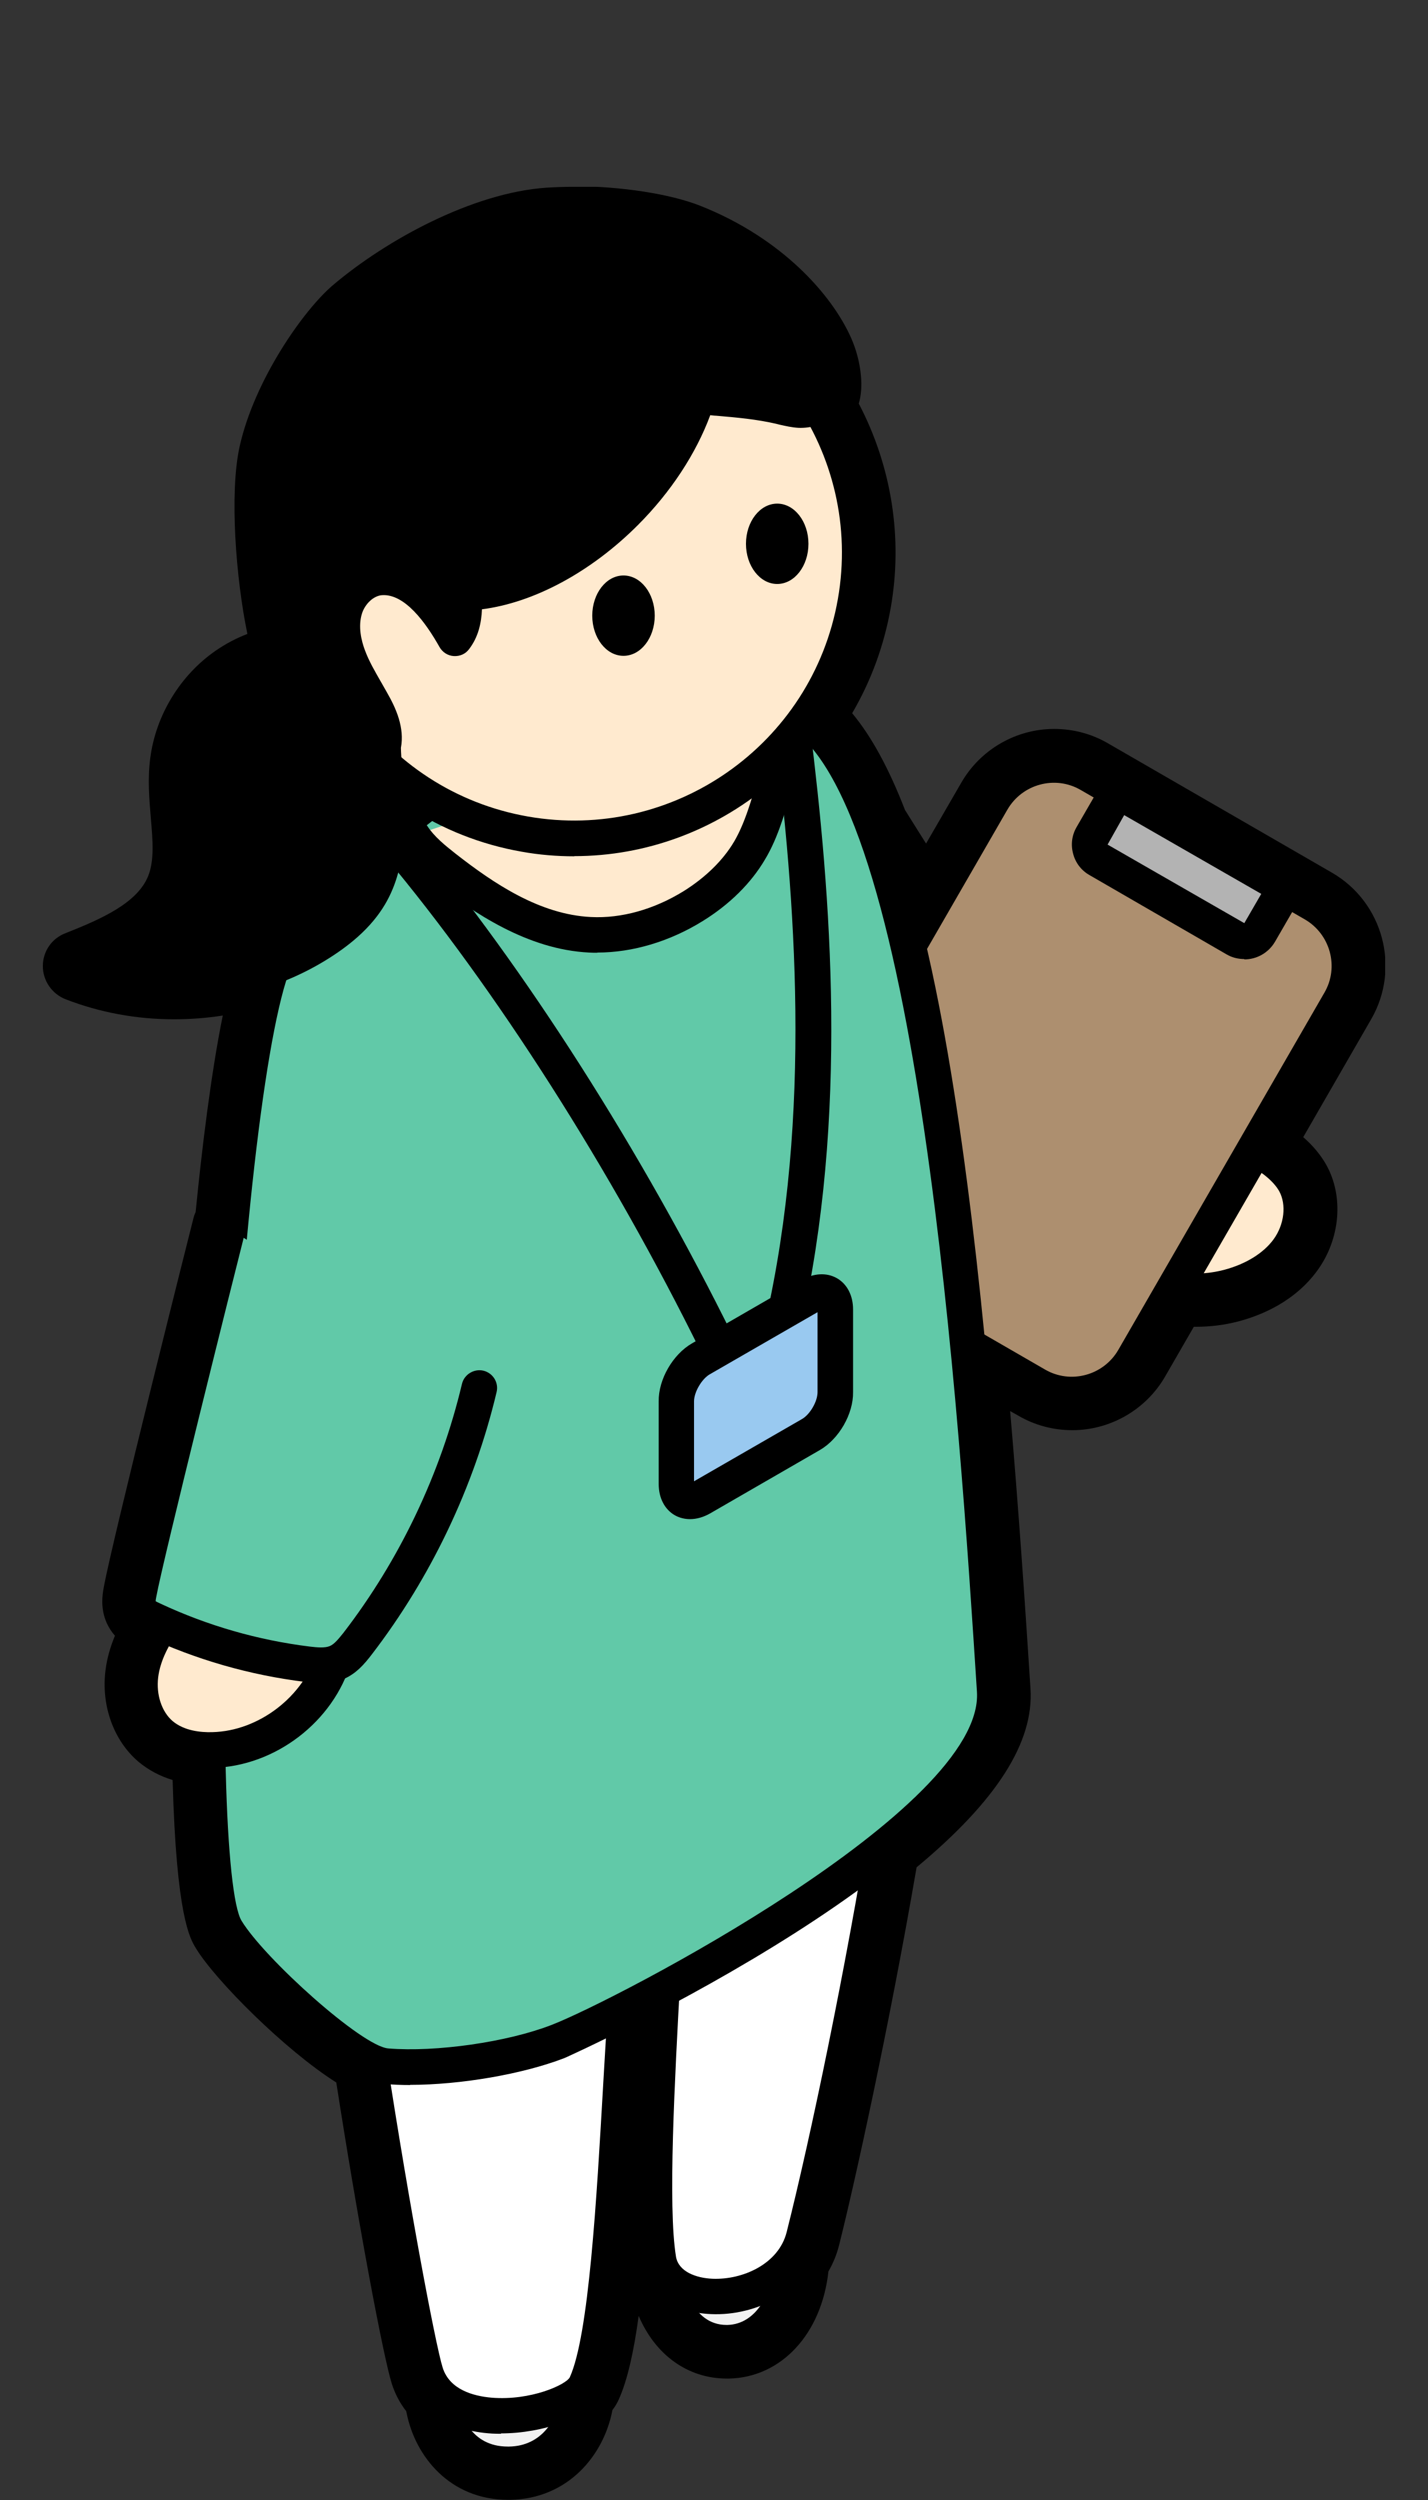 <svg width="80" height="140" viewBox="0 0 80 140" fill="none" xmlns="http://www.w3.org/2000/svg">
<rect x="0" y="0" width="80" height="140" fill="#333333" stroke="none"/>
<g clip-path="url(#clip0_68_109073)">
<g clip-path="url(#clip1_68_109073)">
<path d="M62.281 70.359C63.811 72.189 66.531 72.679 68.831 72.079C70.121 71.739 71.371 71.069 72.151 69.989C72.931 68.909 73.171 67.379 72.521 66.219C72.281 65.779 71.921 65.409 71.531 65.099C70.561 64.319 69.351 63.849 68.111 63.789" fill="#FFEACF"/>
<path d="M66.941 73.32C64.781 73.32 62.751 72.49 61.511 71.001C61.161 70.581 61.211 69.951 61.641 69.591C62.061 69.231 62.701 69.29 63.051 69.721C64.391 71.331 66.801 71.581 68.581 71.111C69.791 70.79 70.781 70.18 71.351 69.4C71.951 68.57 72.081 67.46 71.661 66.701C71.501 66.421 71.251 66.141 70.921 65.871C70.121 65.221 69.101 64.831 68.071 64.77C67.521 64.74 67.101 64.27 67.131 63.721C67.161 63.17 67.631 62.711 68.181 62.781C69.631 62.861 71.051 63.401 72.181 64.32C72.721 64.751 73.131 65.231 73.411 65.731C74.211 67.171 74.041 69.121 72.971 70.581C71.891 72.061 70.271 72.74 69.091 73.05C68.381 73.24 67.651 73.331 66.951 73.331L66.941 73.32Z" fill="black"/>
<path d="M48.45 45.594L54.21 54.764C54.4 55.064 54.65 55.304 54.96 55.474L66.58 61.994C67.8 62.674 68.02 64.344 67.02 65.314L62.46 69.764C61.84 70.374 60.91 70.534 60.12 70.164L43.7 62.594C43.38 62.444 43.1 62.224 42.89 61.934L37.34 54.434" fill="white"/>
<path d="M61 71.361C60.56 71.361 60.12 71.271 59.71 71.081L43.29 63.511C42.82 63.291 42.41 62.961 42.1 62.541L36.55 55.051C36.22 54.611 36.31 53.981 36.76 53.651C37.2 53.321 37.83 53.411 38.16 53.861L43.71 61.361C43.82 61.511 43.96 61.631 44.13 61.701L60.55 69.271C60.96 69.461 61.45 69.371 61.77 69.061L66.33 64.611C66.58 64.371 66.7 64.031 66.65 63.691C66.61 63.351 66.4 63.051 66.1 62.881L54.48 56.361C54.03 56.111 53.65 55.741 53.37 55.311L47.61 46.141C47.32 45.671 47.46 45.061 47.92 44.761C48.39 44.471 49.01 44.611 49.3 45.071L55.06 54.241C55.16 54.391 55.29 54.521 55.45 54.611L67.07 61.131C67.93 61.611 68.49 62.451 68.62 63.421C68.75 64.401 68.42 65.351 67.71 66.041L63.15 70.491C62.56 71.061 61.78 71.371 60.98 71.371L61 71.361Z" fill="black"/>
<path d="M73.602 50.633L61.044 43.383C59.131 42.278 56.685 42.934 55.58 44.847L44.025 64.861C42.92 66.774 43.576 69.22 45.489 70.325L58.047 77.575C59.96 78.679 62.406 78.024 63.511 76.111L75.066 56.097C76.17 54.184 75.515 51.737 73.602 50.633Z" fill="#AD8F6F"/>
<path d="M60.039 79.096C59.189 79.096 58.329 78.876 57.549 78.426L44.989 71.176C43.829 70.506 43.009 69.426 42.659 68.136C42.309 66.846 42.489 65.496 43.159 64.346L54.709 44.336C56.089 41.946 59.149 41.126 61.539 42.506L74.099 49.756C76.489 51.136 77.309 54.196 75.929 56.586L64.379 76.596C63.459 78.196 61.769 79.096 60.039 79.096ZM58.549 76.696C59.979 77.526 61.819 77.026 62.649 75.596L74.199 55.586C75.029 54.156 74.529 52.316 73.099 51.486L60.539 44.236C59.109 43.406 57.269 43.906 56.439 45.336L44.889 65.346C44.489 66.036 44.379 66.846 44.589 67.626C44.799 68.396 45.289 69.046 45.989 69.446L58.549 76.696Z" fill="black"/>
<path d="M71.167 49.214L63.485 44.779C63.017 44.508 62.417 44.669 62.147 45.138L61.187 46.8C60.916 47.269 61.077 47.869 61.545 48.139L69.227 52.574C69.696 52.845 70.295 52.684 70.566 52.215L71.526 50.553C71.796 50.084 71.636 49.485 71.167 49.214Z" fill="#B3B3B3"/>
<path d="M69.709 53.707C69.369 53.707 69.029 53.627 68.719 53.447L61.039 49.007C60.579 48.747 60.249 48.317 60.119 47.807C59.979 47.297 60.049 46.767 60.319 46.307L61.279 44.647C61.539 44.187 61.969 43.857 62.479 43.727C62.989 43.587 63.519 43.657 63.979 43.927L71.659 48.367C72.609 48.917 72.929 50.127 72.389 51.077L71.429 52.737C71.059 53.367 70.399 53.727 69.709 53.727V53.707ZM62.979 45.647L62.049 47.297L69.709 51.697L70.659 50.057L62.979 45.647Z" fill="black"/>
<path d="M24.721 134.746C25.011 136.236 26.151 138.036 28.531 137.996C30.911 137.956 32.211 136.036 32.381 134.156" fill="#F2F2F2"/>
<path d="M28.451 138.998C25.561 138.998 24.11 136.828 23.741 134.948C23.631 134.408 23.991 133.878 24.53 133.778C25.081 133.668 25.601 134.028 25.701 134.568C25.811 135.148 26.34 137.008 28.451 137.008C28.471 137.008 28.491 137.008 28.52 137.008C30.331 136.978 31.261 135.518 31.39 134.078C31.441 133.528 31.91 133.118 32.471 133.168C33.02 133.218 33.431 133.698 33.38 134.248C33.181 136.498 31.59 138.948 28.55 139.008C28.511 139.008 28.48 139.008 28.451 139.008V138.998Z" fill="black"/>
<path d="M37.182 127.411C37.462 129.161 38.542 131.251 40.792 131.201C43.042 131.151 44.272 128.911 44.432 126.711" fill="#F2F2F2"/>
<path d="M40.701 132.197C37.921 132.197 36.531 129.707 36.191 127.557C36.101 127.007 36.481 126.497 37.021 126.417C37.581 126.317 38.081 126.707 38.161 127.247C38.241 127.747 38.731 130.197 40.701 130.197C40.721 130.197 40.741 130.197 40.751 130.197C42.411 130.157 43.291 128.327 43.411 126.637C43.451 126.087 43.911 125.657 44.481 125.707C45.031 125.747 45.451 126.227 45.411 126.777C45.231 129.347 43.711 132.137 40.801 132.197C40.761 132.197 40.731 132.197 40.691 132.197H40.701Z" fill="black"/>
<path d="M39.181 98.55C36.311 101.27 37.261 100.47 36.751 101.08C34.491 103.86 35.141 128.42 32.831 133.54C32.051 135.27 25.041 136.67 23.841 132.9C22.921 130.02 17.081 97.37 17.971 85.36C18.151 83.01 37.931 74.68 41.861 74.83C45.791 74.98 49.871 81.41 50.911 83.47C53.131 87.84 47.031 117.37 45.041 125.24C44.031 129.24 37.401 129.7 36.881 126.53C36.011 121.14 38.061 101.67 37.241 101.19" fill="white"/>
<path d="M28.07 136.29C27.9 136.29 27.73 136.29 27.57 136.28C25.17 136.14 23.46 135.02 22.89 133.2C21.83 129.87 16.08 97.34 16.98 85.28C17.02 84.71 17.15 82.97 28.12 78.23C33.25 76.02 39.4 73.82 41.77 73.82C41.82 73.82 41.86 73.82 41.9 73.82C47.1 74.02 51.76 82.91 51.81 83C54.44 88.18 47.15 120.98 46.02 125.47C45.3 128.32 42.36 129.7 39.84 129.59C37.69 129.5 36.19 128.38 35.91 126.67C35.52 124.25 35.69 119.3 35.94 114.28C35.89 115.09 35.85 115.9 35.8 116.68C35.37 124.16 34.96 131.23 33.74 133.93C33.08 135.39 30.39 136.27 28.07 136.27V136.29ZM18.97 85.52C18.11 97.56 24.01 130.13 24.8 132.59C25.19 133.82 26.51 134.18 27.54 134.27C29.74 134.45 31.71 133.54 31.92 133.13C32.99 130.77 33.42 123.24 33.8 116.59C34.32 107.61 34.7 102.03 35.97 100.45C36 100.41 36.03 100.38 36.04 100.36C36.2 100.03 36.24 99.95 38.48 97.82C38.88 97.44 39.51 97.46 39.89 97.86C40.27 98.26 40.25 98.89 39.85 99.27C39.49 99.61 38.72 100.35 38.22 100.83C38.55 101.61 38.5 103.67 38.11 110.77C37.8 116.47 37.41 123.57 37.87 126.37C38.01 127.22 39.01 127.57 39.91 127.61C41.6 127.68 43.62 126.79 44.07 125C46.79 114.22 51.85 87.53 50.02 83.93C48.76 81.45 44.94 75.96 41.82 75.84C41.78 75.84 41.74 75.84 41.7 75.84C37.42 75.84 20.14 83.64 18.96 85.54L18.97 85.52Z" fill="black"/>
<path d="M15.902 52.841C12.361 57.301 10.181 103.971 12.681 108.081C13.912 110.101 19.611 115.541 21.672 115.711C24.482 115.951 28.611 115.361 31.271 114.331C33.242 113.571 56.221 102.421 55.721 94.681C54.532 76.151 52.242 43.561 44.301 39.651C38.691 36.881 25.962 40.141 15.892 52.831L15.902 52.841Z" fill="#61C9A8"/>
<path d="M22.981 116.762C22.491 116.762 22.021 116.742 21.571 116.702C19.001 116.482 13.041 110.622 11.811 108.592C8.791 103.612 11.531 56.712 15.111 52.212C24.991 39.752 38.191 35.522 44.741 38.752C52.341 42.502 54.991 67.812 56.711 94.612C57.291 103.652 31.881 115.152 31.621 115.252C29.261 116.162 25.781 116.752 22.981 116.752V116.762ZM16.681 53.462C15.281 55.222 13.781 66.402 13.021 80.642C12.221 95.652 12.651 106.122 13.531 107.562C14.811 109.672 20.271 114.592 21.751 114.712C24.401 114.932 28.421 114.362 30.911 113.392C34.391 112.052 55.151 101.302 54.731 94.742C53.761 79.652 51.481 44.302 43.871 40.542C38.771 38.022 26.481 41.102 16.691 53.452L16.681 53.462Z" fill="black"/>
<path d="M40.2 76.333C39.83 76.333 39.48 76.133 39.3 75.773C34.23 65.483 27.76 55.353 21.57 47.963C21.22 47.543 21.27 46.913 21.69 46.553C22.12 46.203 22.74 46.253 23.1 46.673C29.39 54.183 35.95 64.463 41.09 74.883C41.34 75.383 41.13 75.973 40.64 76.223C40.5 76.293 40.35 76.323 40.2 76.323V76.333Z" fill="black"/>
<path d="M23.111 46.812C23.581 47.522 24.241 48.072 24.911 48.592C27.301 50.462 30.011 52.192 33.041 52.342C35.071 52.442 37.091 51.812 38.821 50.742C40.091 49.952 41.231 48.912 41.981 47.622C42.341 47.002 42.611 46.342 42.841 45.662C43.481 43.792 43.821 41.832 43.841 39.852" fill="#FFEACF"/>
<path d="M33.461 53.353C33.301 53.353 33.151 53.353 33.001 53.343C29.561 53.173 26.541 51.133 24.301 49.383C23.581 48.823 22.831 48.203 22.281 47.363C21.981 46.903 22.111 46.283 22.571 45.983C23.031 45.683 23.651 45.813 23.951 46.273C24.331 46.853 24.921 47.333 25.531 47.813C27.671 49.483 30.241 51.213 33.101 51.353C34.811 51.443 36.651 50.923 38.301 49.903C39.531 49.133 40.511 48.173 41.131 47.123C41.411 46.643 41.661 46.073 41.911 45.343C42.521 43.573 42.831 41.723 42.861 39.843C42.861 39.293 43.281 38.823 43.871 38.853C44.421 38.853 44.871 39.313 44.861 39.863C44.841 41.953 44.481 44.003 43.811 45.983C43.521 46.843 43.221 47.523 42.861 48.123C42.081 49.453 40.871 50.653 39.361 51.583C37.521 52.723 35.441 53.343 33.471 53.343L33.461 53.353Z" fill="black"/>
<path d="M43.84 75.263C43.77 75.263 43.69 75.263 43.62 75.233C43.08 75.112 42.75 74.573 42.87 74.032C45.53 62.403 44.54 50.193 43.38 40.862C43.31 40.312 43.7 39.812 44.25 39.742C44.8 39.672 45.3 40.062 45.37 40.612C46.55 50.112 47.56 62.553 44.83 74.483C44.72 74.942 44.31 75.263 43.86 75.263H43.84Z" fill="black"/>
<path d="M39.261 76.091C38.501 76.531 37.881 77.591 37.891 78.471V83.091C37.911 83.971 38.531 84.321 39.291 83.881L45.441 80.331C46.211 79.891 46.821 78.831 46.811 77.951V73.331C46.791 72.451 46.181 72.101 45.411 72.541L39.261 76.091Z" fill="#99C9F0"/>
<path d="M38.661 85.072C38.361 85.072 38.071 85.002 37.801 84.852C37.231 84.522 36.901 83.882 36.901 83.102V78.482C36.881 77.252 37.691 75.852 38.761 75.232L44.911 71.682C45.591 71.292 46.311 71.252 46.891 71.582C47.461 71.912 47.791 72.552 47.791 73.332V77.952C47.811 79.182 47.001 80.582 45.931 81.202L39.781 84.752C39.411 84.962 39.021 85.072 38.661 85.072ZM39.761 76.962C39.311 77.222 38.881 77.962 38.881 78.472V82.952L44.921 79.472C45.381 79.212 45.801 78.482 45.801 77.962V73.482L39.761 76.962Z" fill="black"/>
<path d="M9.4 90.492C8.65 91.462 8.03 92.582 7.88 93.802C7.73 95.022 8.1 96.352 9.04 97.142C9.83 97.802 10.9 98.022 11.93 97.992C14.98 97.912 17.87 95.712 18.73 92.782" fill="#FFEACF"/>
<path d="M11.761 98.991C10.401 98.991 9.231 98.611 8.381 97.901C7.241 96.941 6.671 95.321 6.881 93.671C7.041 92.421 7.621 91.151 8.611 89.881C8.951 89.451 9.581 89.371 10.011 89.711C10.451 90.051 10.521 90.681 10.181 91.111C9.421 92.091 8.971 93.041 8.861 93.931C8.741 94.901 9.061 95.861 9.671 96.381C10.311 96.921 11.231 97.021 11.891 97.001C14.501 96.941 17.021 95.001 17.761 92.501C17.921 91.971 18.471 91.671 19.001 91.831C19.531 91.991 19.831 92.541 19.671 93.071C18.681 96.421 15.421 98.911 11.931 99.001C11.871 99.001 11.811 99.001 11.741 99.001L11.761 98.991Z" fill="black"/>
<path d="M12.761 68.75C12.241 70.8 8.141 87.18 7.771 89.26C7.721 89.53 7.681 89.83 7.791 90.08C7.931 90.39 8.251 90.55 8.551 90.7C11.291 91.98 14.231 92.83 17.231 93.2C17.781 93.27 18.371 93.32 18.881 93.09C19.361 92.88 19.711 92.46 20.021 92.04C23.271 87.82 25.611 82.9 26.841 77.72" fill="#61C9A8"/>
<path d="M17.98 94.249C17.68 94.249 17.38 94.219 17.11 94.189C13.99 93.808 10.97 92.939 8.13 91.609C7.82 91.469 7.18 91.159 6.88 90.499C6.63 89.948 6.73 89.388 6.79 89.099C7.18 86.909 11.42 70.019 11.8 68.519C11.93 67.978 12.49 67.659 13.01 67.799C13.55 67.939 13.87 68.478 13.73 69.008C13.09 71.519 9.11 87.439 8.75 89.448C8.73 89.549 8.72 89.618 8.72 89.668C8.77 89.698 8.86 89.749 8.98 89.799C11.63 91.038 14.45 91.849 17.36 92.209C17.77 92.258 18.2 92.299 18.48 92.178C18.74 92.069 18.98 91.758 19.24 91.439C22.39 87.349 24.69 82.519 25.88 77.499C26.01 76.959 26.56 76.638 27.08 76.758C27.62 76.888 27.95 77.428 27.82 77.959C26.56 83.258 24.14 88.338 20.82 92.659C20.42 93.178 19.97 93.709 19.29 94.008C18.86 94.198 18.41 94.258 17.99 94.258L17.98 94.249Z" fill="black"/>
<path d="M32.16 46.953C40.997 46.953 48.16 39.79 48.16 30.953C48.16 22.117 40.997 14.953 32.16 14.953C23.324 14.953 16.16 22.117 16.16 30.953C16.16 39.79 23.324 46.953 32.16 46.953Z" fill="#FFEACF"/>
<path d="M32.17 47.953C31.2 47.953 30.21 47.873 29.22 47.694C19.99 46.074 13.8 37.243 15.42 28.014C16.21 23.544 18.68 19.643 22.4 17.034C26.12 14.424 30.63 13.424 35.1 14.204C44.33 15.823 50.52 24.654 48.9 33.883C47.45 42.123 40.26 47.944 32.17 47.944V47.953ZM32.13 15.954C29.08 15.954 26.1 16.884 23.55 18.674C20.27 20.974 18.08 24.413 17.39 28.354C15.96 36.504 21.42 44.294 29.57 45.724C37.72 47.154 45.51 41.694 46.94 33.544C48.37 25.404 42.91 17.613 34.76 16.183C33.88 16.034 33.01 15.954 32.13 15.954Z" fill="black"/>
<path d="M36.68 34.477C36.68 35.717 35.9 36.727 34.93 36.727C33.96 36.727 33.18 35.717 33.18 34.477C33.18 33.237 33.96 32.227 34.93 32.227C35.9 32.227 36.68 33.237 36.68 34.477Z" fill="black"/>
<path d="M43.541 32.703C44.508 32.703 45.291 31.696 45.291 30.453C45.291 29.21 44.508 28.203 43.541 28.203C42.575 28.203 41.791 29.21 41.791 30.453C41.791 31.696 42.575 32.703 43.541 32.703Z" fill="black"/>
<path d="M46.23 21.227C46.18 20.717 46.05 20.207 45.84 19.737C45.13 18.157 42.91 15.147 38.48 13.407C36.91 12.787 33.76 12.307 30.75 12.507C27.17 12.747 22.67 15.177 19.94 17.497C18.61 18.627 16.1 22.207 15.38 25.417C14.66 28.637 15.7 35.857 16.34 36.947C15.22 37.057 14.13 37.447 13.21 38.087C11.68 39.137 10.63 40.857 10.39 42.697C10.08 45.067 11.03 47.587 10.14 49.797C9.22 52.077 6.7 53.197 4.4 54.097C8.86 55.827 14.14 55.267 18.13 52.637C19.14 51.967 20.09 51.157 20.71 50.117C21.59 48.627 21.72 46.807 21.65 45.077C21.61 44.067 21.45 41.827 21.47 41.737C21.66 40.877 21.26 39.997 20.82 39.237C20.36 38.427 19.85 37.627 19.52 36.757C19.19 35.887 19.04 34.897 19.33 34.017C19.62 33.137 20.41 32.367 21.34 32.307C22.48 32.237 23.93 32.937 25.5 35.717C26.04 35.017 26.06 34.097 25.98 33.177C28.77 33.127 32.18 31.547 35.04 28.687C37.07 26.657 38.46 24.337 39.11 22.157C40.65 22.317 42.2 22.387 43.71 22.737C44.08 22.817 44.44 22.927 44.81 22.947C45.19 22.967 45.58 22.877 45.86 22.637C46.24 22.297 46.29 21.747 46.25 21.247L46.23 21.227Z" fill="black"/>
<path d="M9.79 56.1C7.83 56.1 5.87 55.75 4.04 55.04C3.66 54.89 3.4 54.52 3.4 54.11C3.4 53.7 3.65 53.33 4.03 53.18C6.23 52.32 8.45 51.32 9.2 49.44C9.64 48.35 9.53 47.08 9.42 45.73C9.33 44.71 9.25 43.65 9.39 42.58C9.67 40.47 10.88 38.49 12.63 37.28C13.35 36.78 14.16 36.41 15.02 36.19C14.35 33.54 13.76 28.03 14.39 25.22C15.16 21.78 17.77 18.03 19.28 16.75C22.03 14.42 26.77 11.79 30.67 11.53C34.03 11.32 37.26 11.87 38.84 12.5C44.43 14.71 46.4 18.6 46.74 19.36C47 19.93 47.16 20.54 47.22 21.16C47.33 22.37 46.9 23.04 46.51 23.39C46.07 23.79 45.43 23.98 44.75 23.96C44.35 23.94 43.99 23.85 43.67 23.78L43.47 23.73C42.39 23.48 41.29 23.38 40.12 23.28C40.01 23.28 39.9 23.26 39.79 23.25C38.99 25.41 37.57 27.57 35.73 29.41C33.1 32.04 29.91 33.75 27 34.12C26.97 34.88 26.8 35.67 26.28 36.35C26.08 36.62 25.77 36.76 25.42 36.74C25.09 36.72 24.79 36.53 24.62 36.23C23.85 34.86 22.67 33.24 21.4 33.33C20.94 33.36 20.46 33.8 20.28 34.35C20.05 35.08 20.24 35.88 20.45 36.43C20.68 37.05 21.03 37.64 21.39 38.27L21.68 38.78C22.19 39.67 22.67 40.74 22.46 41.88C22.46 42.1 22.5 42.65 22.54 43.26C22.58 43.91 22.62 44.61 22.64 45.07C22.71 46.58 22.67 48.8 21.56 50.66C20.94 51.7 20 52.63 18.68 53.5C16.06 55.23 12.92 56.12 9.79 56.12V56.1ZM7.34 53.89C10.85 54.51 14.59 53.78 17.58 51.81C18.65 51.11 19.39 50.39 19.85 49.62C20.68 48.22 20.7 46.39 20.65 45.14C20.63 44.69 20.59 44 20.55 43.36C20.45 41.73 20.45 41.72 20.49 41.54C20.61 41.01 20.28 40.33 19.95 39.74L19.67 39.25C19.28 38.58 18.88 37.89 18.59 37.12C18.13 35.91 18.06 34.73 18.38 33.71C18.82 32.35 19.98 31.39 21.28 31.31C22.58 31.24 23.83 31.86 24.98 33.2C24.98 32.94 25.06 32.69 25.24 32.5C25.43 32.29 25.69 32.17 25.96 32.17C28.58 32.12 31.78 30.52 34.33 27.97C36.16 26.14 37.52 23.97 38.15 21.86C38.29 21.4 38.73 21.12 39.21 21.15C39.57 21.19 39.94 21.22 40.31 21.25C41.5 21.36 42.72 21.46 43.93 21.75L44.15 21.8C44.4 21.86 44.65 21.92 44.85 21.93C45.05 21.95 45.16 21.89 45.18 21.87C45.2 21.85 45.28 21.7 45.24 21.32C45.2 20.91 45.1 20.52 44.93 20.14C44.76 19.75 43.09 16.29 38.12 14.33C36.74 13.78 33.7 13.3 30.82 13.5C27.53 13.72 23.18 16.06 20.59 18.25C19.48 19.19 17.05 22.55 16.36 25.63C15.66 28.73 16.74 35.6 17.21 36.43C17.38 36.72 17.39 37.09 17.23 37.39C17.07 37.69 16.79 37.9 16.45 37.93C15.48 38.03 14.56 38.36 13.79 38.89C12.5 39.79 11.6 41.25 11.4 42.81C11.29 43.67 11.36 44.58 11.44 45.54C11.57 47.06 11.7 48.63 11.08 50.16C10.39 51.88 8.96 53.02 7.35 53.87L7.34 53.89Z" fill="black"/>
<path d="M32.17 12.46C34.71 12.46 37.16 12.88 38.48 13.41C42.91 15.16 45.13 18.16 45.84 19.74C46.05 20.21 46.19 20.72 46.23 21.23C46.28 21.72 46.22 22.28 45.84 22.62C45.84 22.62 45.82 22.63 45.81 22.64C47.76 25.84 48.61 29.73 47.91 33.71C47.48 36.14 46.51 38.34 45.16 40.23C46.59 41.37 47.81 43.48 48.88 46.28L51.93 51.14L55.57 44.84C56.31 43.56 57.66 42.84 59.04 42.84C59.72 42.84 60.41 43.01 61.04 43.38L73.6 50.63C75.51 51.73 76.17 54.18 75.06 56.09L70.29 64.35C70.73 64.55 71.15 64.79 71.53 65.1C71.92 65.42 72.27 65.79 72.52 66.22C73.17 67.39 72.93 68.91 72.15 69.99C71.37 71.07 70.12 71.74 68.83 72.08C68.23 72.24 67.6 72.32 66.97 72.32C66.56 72.32 66.15 72.29 65.75 72.22L63.51 76.1C62.77 77.38 61.42 78.1 60.04 78.1C59.36 78.1 58.67 77.93 58.04 77.56L54.22 75.35C54.9 82.29 55.36 89.12 55.72 94.68C55.89 97.39 53.17 100.53 49.49 103.49C48 112.26 46.03 121.36 45.06 125.23C44.92 125.8 44.65 126.29 44.31 126.72H44.44C44.29 128.9 43.05 131.15 40.8 131.2C40.77 131.2 40.75 131.2 40.72 131.2C38.52 131.2 37.47 129.13 37.19 127.41H37.27C37.09 127.15 36.96 126.86 36.9 126.53C36.45 123.74 36.78 117.19 37.09 111.44C36.36 111.83 35.67 112.19 35.04 112.52C34.53 120.63 34.2 130.5 32.83 133.54C32.73 133.76 32.53 133.97 32.26 134.17H32.38C32.22 136.04 30.91 137.96 28.53 138C28.5 138 28.47 138 28.45 138C26.13 138 25.01 136.23 24.72 134.75L25.4 134.7C24.68 134.32 24.11 133.74 23.84 132.9C23.43 131.6 22 124.2 20.65 115.38C18.14 114.14 13.73 109.84 12.67 108.09C12.03 107.04 11.7 103.19 11.62 97.99C10.69 97.97 9.74 97.74 9.03 97.15C8.09 96.36 7.72 95.03 7.87 93.81C8 92.77 8.48 91.8 9.09 90.93C8.91 90.85 8.73 90.79 8.55 90.7C8.25 90.56 7.92 90.39 7.79 90.08C7.68 89.83 7.72 89.53 7.77 89.26C8.14 87.18 12.24 70.8 12.76 68.75L12.87 68.82C13.5 62.21 14.32 56.66 15.27 54.07C13.51 54.74 11.62 55.09 9.74 55.09C7.86 55.09 6.09 54.77 4.39 54.1C6.68 53.2 9.21 52.08 10.13 49.8C11.02 47.59 10.07 45.06 10.38 42.7C10.62 40.86 11.67 39.14 13.2 38.09C14.12 37.45 15.21 37.07 16.33 36.95C15.68 35.86 14.64 28.64 15.37 25.42C16.1 22.2 18.6 18.62 19.93 17.5C22.66 15.18 27.17 12.75 30.74 12.51C31.21 12.48 31.69 12.46 32.16 12.46M21.62 46.81C22.46 46.08 23.31 45.4 24.15 44.78C23.2 44.23 22.32 43.59 21.51 42.87C21.55 43.61 21.61 44.52 21.63 45.08C21.65 45.65 21.65 46.24 21.61 46.81M32.17 10.46C31.64 10.46 31.12 10.48 30.62 10.51C26.47 10.79 21.62 13.45 18.65 15.97C17 17.37 14.26 21.28 13.43 24.98C12.84 27.6 13.22 32.44 13.86 35.5C13.23 35.74 12.63 36.06 12.08 36.44C10.1 37.81 8.73 40.05 8.42 42.44C8.26 43.62 8.36 44.73 8.45 45.81C8.56 47.09 8.65 48.19 8.3 49.06C7.69 50.57 5.69 51.46 3.69 52.25C2.9 52.54 2.4 53.28 2.4 54.1C2.4 54.92 2.91 55.66 3.68 55.96C5.59 56.7 7.64 57.08 9.75 57.08C10.67 57.08 11.58 57.01 12.48 56.87C11.82 60.13 11.31 64.33 10.96 67.88C10.9 68 10.86 68.12 10.83 68.25C10.78 68.43 6.22 86.55 5.81 88.91C5.74 89.29 5.61 90.06 5.98 90.89C6.11 91.17 6.26 91.4 6.44 91.6C6.17 92.25 5.99 92.89 5.91 93.54C5.66 95.52 6.37 97.48 7.76 98.66C8.3 99.11 8.94 99.46 9.67 99.68C9.88 107.31 10.64 108.56 10.98 109.11C12.06 110.89 15.96 114.8 18.84 116.62C20.12 124.85 21.49 132.03 21.95 133.49C22.13 134.05 22.4 134.57 22.76 135.03C22.76 135.06 22.77 135.1 22.78 135.13C23.26 137.55 25.2 139.99 28.47 139.99H28.59C31.81 139.93 33.83 137.51 34.31 134.96C34.46 134.77 34.58 134.56 34.67 134.36C35.14 133.31 35.5 131.75 35.78 129.69C36.71 131.87 38.52 133.2 40.73 133.2H40.85C43.79 133.13 46.03 130.68 46.41 127.2C46.68 126.73 46.88 126.24 47.01 125.72C47.87 122.3 49.79 113.62 51.35 104.57C55.84 100.84 57.93 97.56 57.73 94.56C57.43 89.89 57.07 84.58 56.59 79.02L57.07 79.29C57.98 79.82 59.02 80.09 60.07 80.09C62.21 80.09 64.2 78.94 65.27 77.09L66.88 74.3C66.88 74.3 66.96 74.3 67 74.3C67.81 74.3 68.6 74.2 69.37 74C70.7 73.65 72.55 72.87 73.8 71.15C75.09 69.38 75.29 67 74.3 65.23C73.99 64.68 73.56 64.16 73.01 63.68L76.82 57.07C78.47 54.21 77.49 50.53 74.62 48.87L62.06 41.62C61.15 41.09 60.11 40.82 59.06 40.82C56.92 40.82 54.93 41.97 53.86 43.82L51.88 47.24L50.7 45.36C49.8 43.04 48.83 41.25 47.74 39.94C48.81 38.11 49.53 36.13 49.9 34.04C50.59 30.13 49.95 26.11 48.11 22.6C48.24 22.16 48.29 21.64 48.23 21.02C48.16 20.29 47.97 19.57 47.67 18.9C46.61 16.53 43.83 13.34 39.22 11.52C37.55 10.86 34.78 10.43 32.17 10.43V10.46Z" fill="black"/>
</g>
</g>
<defs>
<clipPath id="clip0_68_109073">
<rect width="80" height="140" fill="white"/>
</clipPath>
<clipPath id="clip1_68_109073">
<rect width="75.2" height="129.54" fill="white" transform="translate(2.4 10.461)"/>
</clipPath>
</defs>
</svg>
